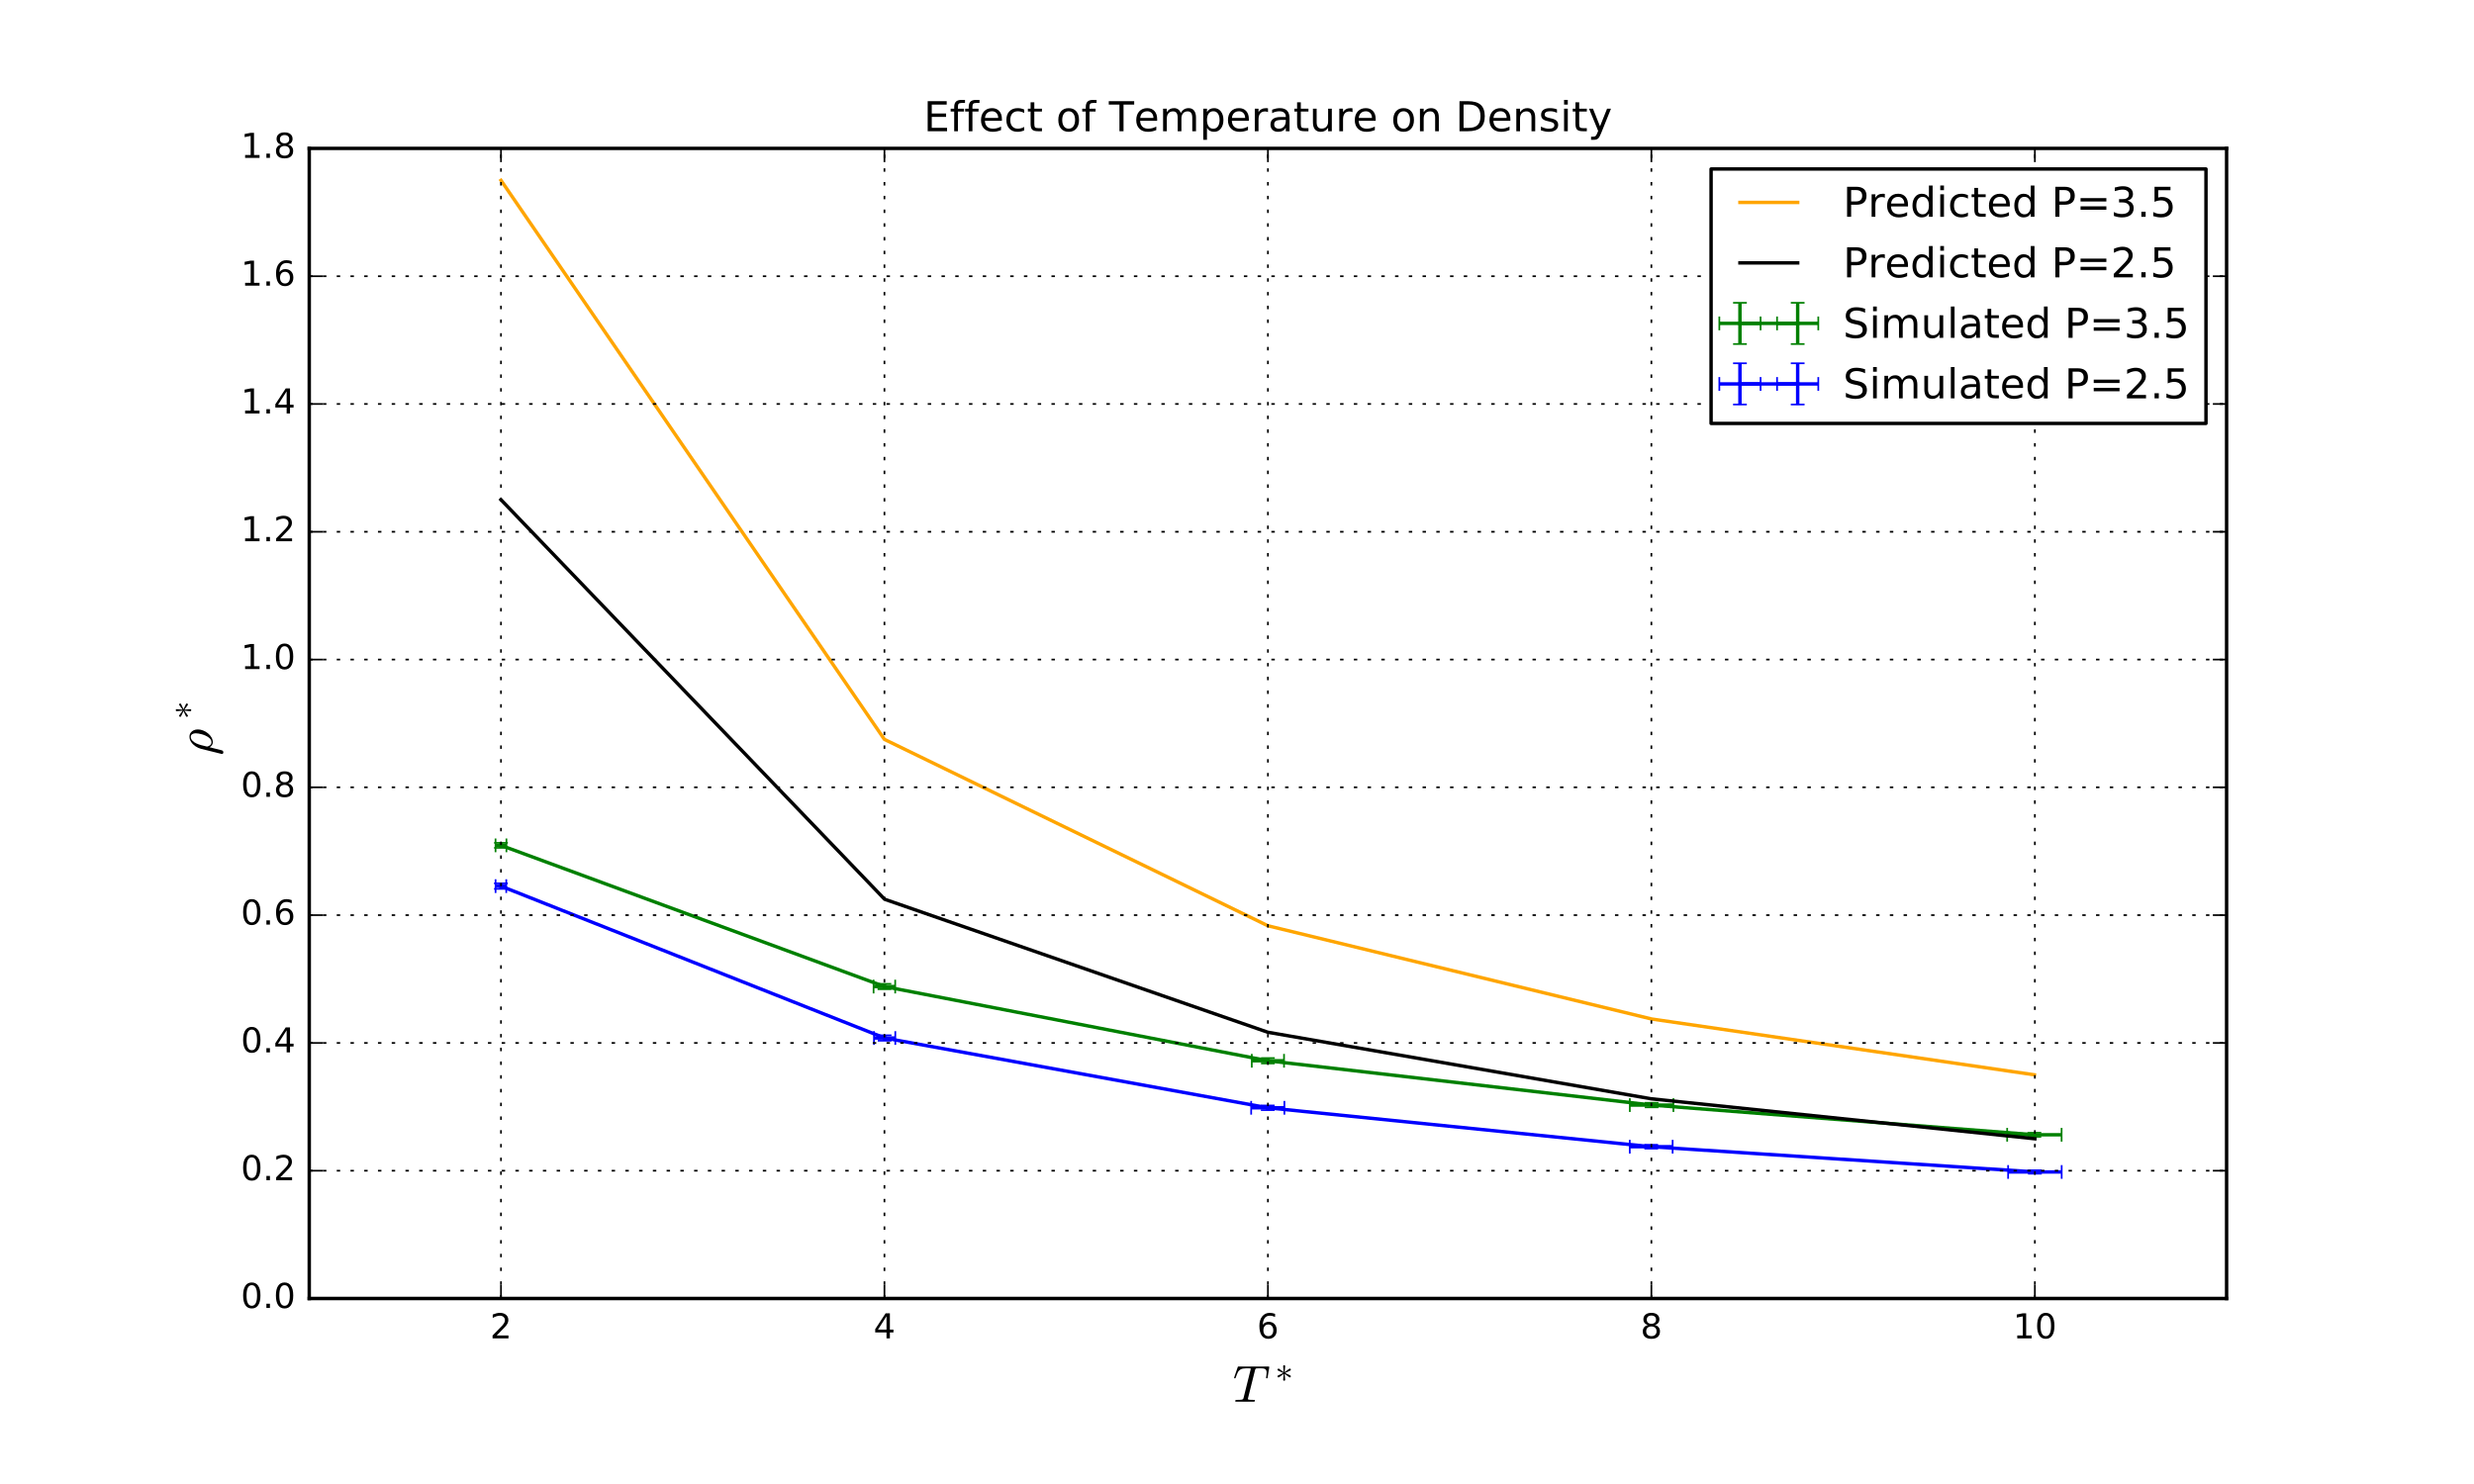<?xml version="1.0" encoding="utf-8" standalone="no"?>
<!DOCTYPE svg PUBLIC "-//W3C//DTD SVG 1.1//EN"
  "http://www.w3.org/Graphics/SVG/1.1/DTD/svg11.dtd">
<!-- Created with matplotlib (http://matplotlib.org/) -->
<svg height="432pt" version="1.1" viewBox="0 0 720 432" width="720pt" xmlns="http://www.w3.org/2000/svg" xmlns:xlink="http://www.w3.org/1999/xlink">
 <defs>
  <style type="text/css">
*{stroke-linecap:butt;stroke-linejoin:round;stroke-miterlimit:100000;}
  </style>
 </defs>
 <g id="figure_1">
  <g id="patch_1">
   <path d="M 0 432 
L 720 432 
L 720 0 
L 0 0 
z
" style="fill:#ffffff;"/>
  </g>
  <g id="axes_1">
   <g id="patch_2">
    <path d="M 90 378 
L 648 378 
L 648 43.2 
L 90 43.2 
z
" style="fill:#ffffff;"/>
   </g>
   <g id="LineCollection_1">
    <path clip-path="url(#pbb81eb18b8)" d="M 144.216 246.089 
L 147.386 246.089 
" style="fill:none;stroke:#008000;"/>
    <path clip-path="url(#pbb81eb18b8)" d="M 254.236 287.187 
L 260.528 287.187 
" style="fill:none;stroke:#008000;"/>
    <path clip-path="url(#pbb81eb18b8)" d="M 364.306 308.792 
L 373.687 308.792 
" style="fill:none;stroke:#008000;"/>
    <path clip-path="url(#pbb81eb18b8)" d="M 474.325 321.691 
L 487.007 321.691 
" style="fill:none;stroke:#008000;"/>
    <path clip-path="url(#pbb81eb18b8)" d="M 584.142 330.332 
L 599.976 330.332 
" style="fill:none;stroke:#008000;"/>
   </g>
   <g id="LineCollection_2">
    <path clip-path="url(#pbb81eb18b8)" d="M 145.801 246.814 
L 145.801 245.363 
" style="fill:none;stroke:#008000;"/>
    <path clip-path="url(#pbb81eb18b8)" d="M 257.382 287.968 
L 257.382 286.405 
" style="fill:none;stroke:#008000;"/>
    <path clip-path="url(#pbb81eb18b8)" d="M 368.996 309.572 
L 368.996 308.012 
" style="fill:none;stroke:#008000;"/>
    <path clip-path="url(#pbb81eb18b8)" d="M 480.666 322.357 
L 480.666 321.025 
" style="fill:none;stroke:#008000;"/>
    <path clip-path="url(#pbb81eb18b8)" d="M 592.059 330.925 
L 592.059 329.74 
" style="fill:none;stroke:#008000;"/>
   </g>
   <g id="LineCollection_3">
    <path clip-path="url(#pbb81eb18b8)" d="M 144.224 257.951 
L 147.337 257.951 
" style="fill:none;stroke:#0000ff;"/>
    <path clip-path="url(#pbb81eb18b8)" d="M 254.348 302.172 
L 260.559 302.172 
" style="fill:none;stroke:#0000ff;"/>
    <path clip-path="url(#pbb81eb18b8)" d="M 364.125 322.487 
L 373.794 322.487 
" style="fill:none;stroke:#0000ff;"/>
    <path clip-path="url(#pbb81eb18b8)" d="M 474.308 333.816 
L 486.779 333.816 
" style="fill:none;stroke:#0000ff;"/>
    <path clip-path="url(#pbb81eb18b8)" d="M 584.418 341.16 
L 600.001 341.16 
" style="fill:none;stroke:#0000ff;"/>
   </g>
   <g id="LineCollection_4">
    <path clip-path="url(#pbb81eb18b8)" d="M 145.781 258.762 
L 145.781 257.141 
" style="fill:none;stroke:#0000ff;"/>
    <path clip-path="url(#pbb81eb18b8)" d="M 257.453 302.958 
L 257.453 301.385 
" style="fill:none;stroke:#0000ff;"/>
    <path clip-path="url(#pbb81eb18b8)" d="M 368.959 323.157 
L 368.959 321.817 
" style="fill:none;stroke:#0000ff;"/>
    <path clip-path="url(#pbb81eb18b8)" d="M 480.544 334.377 
L 480.544 333.254 
" style="fill:none;stroke:#0000ff;"/>
    <path clip-path="url(#pbb81eb18b8)" d="M 592.21 341.656 
L 592.21 340.665 
" style="fill:none;stroke:#0000ff;"/>
   </g>
   <g id="line2d_1">
    <defs>
     <path d="M 0 2 
L 0 -2 
" id="mb1aa04c7b0" style="stroke:#008000;stroke-width:0.5;"/>
    </defs>
    <g clip-path="url(#pbb81eb18b8)">
     <use style="fill:#008000;stroke:#008000;stroke-width:0.5;" x="144.216" xlink:href="#mb1aa04c7b0" y="246.089"/>
     <use style="fill:#008000;stroke:#008000;stroke-width:0.5;" x="254.236" xlink:href="#mb1aa04c7b0" y="287.187"/>
     <use style="fill:#008000;stroke:#008000;stroke-width:0.5;" x="364.306" xlink:href="#mb1aa04c7b0" y="308.792"/>
     <use style="fill:#008000;stroke:#008000;stroke-width:0.5;" x="474.325" xlink:href="#mb1aa04c7b0" y="321.691"/>
     <use style="fill:#008000;stroke:#008000;stroke-width:0.5;" x="584.142" xlink:href="#mb1aa04c7b0" y="330.332"/>
    </g>
   </g>
   <g id="line2d_2">
    <g clip-path="url(#pbb81eb18b8)">
     <use style="fill:#008000;stroke:#008000;stroke-width:0.5;" x="147.386" xlink:href="#mb1aa04c7b0" y="246.089"/>
     <use style="fill:#008000;stroke:#008000;stroke-width:0.5;" x="260.528" xlink:href="#mb1aa04c7b0" y="287.187"/>
     <use style="fill:#008000;stroke:#008000;stroke-width:0.5;" x="373.687" xlink:href="#mb1aa04c7b0" y="308.792"/>
     <use style="fill:#008000;stroke:#008000;stroke-width:0.5;" x="487.007" xlink:href="#mb1aa04c7b0" y="321.691"/>
     <use style="fill:#008000;stroke:#008000;stroke-width:0.5;" x="599.976" xlink:href="#mb1aa04c7b0" y="330.332"/>
    </g>
   </g>
   <g id="line2d_3">
    <defs>
     <path d="M 2 0 
L -2 -0 
" id="m551ed19826" style="stroke:#008000;stroke-width:0.5;"/>
    </defs>
    <g clip-path="url(#pbb81eb18b8)">
     <use style="fill:#008000;stroke:#008000;stroke-width:0.5;" x="145.801" xlink:href="#m551ed19826" y="246.814"/>
     <use style="fill:#008000;stroke:#008000;stroke-width:0.5;" x="257.382" xlink:href="#m551ed19826" y="287.968"/>
     <use style="fill:#008000;stroke:#008000;stroke-width:0.5;" x="368.996" xlink:href="#m551ed19826" y="309.572"/>
     <use style="fill:#008000;stroke:#008000;stroke-width:0.5;" x="480.666" xlink:href="#m551ed19826" y="322.357"/>
     <use style="fill:#008000;stroke:#008000;stroke-width:0.5;" x="592.059" xlink:href="#m551ed19826" y="330.925"/>
    </g>
   </g>
   <g id="line2d_4">
    <g clip-path="url(#pbb81eb18b8)">
     <use style="fill:#008000;stroke:#008000;stroke-width:0.5;" x="145.801" xlink:href="#m551ed19826" y="245.363"/>
     <use style="fill:#008000;stroke:#008000;stroke-width:0.5;" x="257.382" xlink:href="#m551ed19826" y="286.405"/>
     <use style="fill:#008000;stroke:#008000;stroke-width:0.5;" x="368.996" xlink:href="#m551ed19826" y="308.012"/>
     <use style="fill:#008000;stroke:#008000;stroke-width:0.5;" x="480.666" xlink:href="#m551ed19826" y="321.025"/>
     <use style="fill:#008000;stroke:#008000;stroke-width:0.5;" x="592.059" xlink:href="#m551ed19826" y="329.74"/>
    </g>
   </g>
   <g id="line2d_5">
    <path clip-path="url(#pbb81eb18b8)" d="M 145.801 246.089 
L 257.382 287.187 
L 368.996 308.792 
L 480.666 321.691 
L 592.059 330.332 
" style="fill:none;stroke:#008000;stroke-linecap:square;"/>
   </g>
   <g id="line2d_6">
    <path clip-path="url(#pbb81eb18b8)" d="M 145.801 52.503 
L 257.382 215.237 
L 368.996 269.499 
L 480.666 296.637 
L 592.059 312.884 
" style="fill:none;stroke:#ffa500;stroke-linecap:square;"/>
   </g>
   <g id="line2d_7">
    <defs>
     <path d="M 0 2 
L 0 -2 
" id="macec94f3e5" style="stroke:#0000ff;stroke-width:0.5;"/>
    </defs>
    <g clip-path="url(#pbb81eb18b8)">
     <use style="fill:#0000ff;stroke:#0000ff;stroke-width:0.5;" x="144.224" xlink:href="#macec94f3e5" y="257.951"/>
     <use style="fill:#0000ff;stroke:#0000ff;stroke-width:0.5;" x="254.348" xlink:href="#macec94f3e5" y="302.172"/>
     <use style="fill:#0000ff;stroke:#0000ff;stroke-width:0.5;" x="364.125" xlink:href="#macec94f3e5" y="322.487"/>
     <use style="fill:#0000ff;stroke:#0000ff;stroke-width:0.5;" x="474.308" xlink:href="#macec94f3e5" y="333.816"/>
     <use style="fill:#0000ff;stroke:#0000ff;stroke-width:0.5;" x="584.418" xlink:href="#macec94f3e5" y="341.16"/>
    </g>
   </g>
   <g id="line2d_8">
    <g clip-path="url(#pbb81eb18b8)">
     <use style="fill:#0000ff;stroke:#0000ff;stroke-width:0.5;" x="147.337" xlink:href="#macec94f3e5" y="257.951"/>
     <use style="fill:#0000ff;stroke:#0000ff;stroke-width:0.5;" x="260.559" xlink:href="#macec94f3e5" y="302.172"/>
     <use style="fill:#0000ff;stroke:#0000ff;stroke-width:0.5;" x="373.794" xlink:href="#macec94f3e5" y="322.487"/>
     <use style="fill:#0000ff;stroke:#0000ff;stroke-width:0.5;" x="486.779" xlink:href="#macec94f3e5" y="333.816"/>
     <use style="fill:#0000ff;stroke:#0000ff;stroke-width:0.5;" x="600.001" xlink:href="#macec94f3e5" y="341.16"/>
    </g>
   </g>
   <g id="line2d_9">
    <defs>
     <path d="M 2 0 
L -2 -0 
" id="m1428eb6bfb" style="stroke:#0000ff;stroke-width:0.5;"/>
    </defs>
    <g clip-path="url(#pbb81eb18b8)">
     <use style="fill:#0000ff;stroke:#0000ff;stroke-width:0.5;" x="145.781" xlink:href="#m1428eb6bfb" y="258.762"/>
     <use style="fill:#0000ff;stroke:#0000ff;stroke-width:0.5;" x="257.453" xlink:href="#m1428eb6bfb" y="302.958"/>
     <use style="fill:#0000ff;stroke:#0000ff;stroke-width:0.5;" x="368.959" xlink:href="#m1428eb6bfb" y="323.157"/>
     <use style="fill:#0000ff;stroke:#0000ff;stroke-width:0.5;" x="480.544" xlink:href="#m1428eb6bfb" y="334.377"/>
     <use style="fill:#0000ff;stroke:#0000ff;stroke-width:0.5;" x="592.21" xlink:href="#m1428eb6bfb" y="341.656"/>
    </g>
   </g>
   <g id="line2d_10">
    <g clip-path="url(#pbb81eb18b8)">
     <use style="fill:#0000ff;stroke:#0000ff;stroke-width:0.5;" x="145.781" xlink:href="#m1428eb6bfb" y="257.141"/>
     <use style="fill:#0000ff;stroke:#0000ff;stroke-width:0.5;" x="257.453" xlink:href="#m1428eb6bfb" y="301.385"/>
     <use style="fill:#0000ff;stroke:#0000ff;stroke-width:0.5;" x="368.959" xlink:href="#m1428eb6bfb" y="321.817"/>
     <use style="fill:#0000ff;stroke:#0000ff;stroke-width:0.5;" x="480.544" xlink:href="#m1428eb6bfb" y="333.254"/>
     <use style="fill:#0000ff;stroke:#0000ff;stroke-width:0.5;" x="592.21" xlink:href="#m1428eb6bfb" y="340.665"/>
    </g>
   </g>
   <g id="line2d_11">
    <path clip-path="url(#pbb81eb18b8)" d="M 145.781 257.951 
L 257.453 302.172 
L 368.959 322.487 
L 480.544 333.816 
L 592.21 341.16 
" style="fill:none;stroke:#0000ff;stroke-linecap:square;"/>
   </g>
   <g id="line2d_12">
    <path clip-path="url(#pbb81eb18b8)" d="M 145.781 145.46 
L 257.453 261.778 
L 368.959 300.491 
L 480.544 319.868 
L 592.21 331.501 
" style="fill:none;stroke:#000000;stroke-linecap:square;"/>
   </g>
   <g id="patch_3">
    <path d="M 648 378 
L 648 43.2 
" style="fill:none;stroke:#000000;stroke-linecap:square;stroke-linejoin:miter;"/>
   </g>
   <g id="patch_4">
    <path d="M 90 43.2 
L 648 43.2 
" style="fill:none;stroke:#000000;stroke-linecap:square;stroke-linejoin:miter;"/>
   </g>
   <g id="patch_5">
    <path d="M 90 378 
L 90 43.2 
" style="fill:none;stroke:#000000;stroke-linecap:square;stroke-linejoin:miter;"/>
   </g>
   <g id="patch_6">
    <path d="M 90 378 
L 648 378 
" style="fill:none;stroke:#000000;stroke-linecap:square;stroke-linejoin:miter;"/>
   </g>
   <g id="matplotlib.axis_1">
    <g id="xtick_1">
     <g id="line2d_13">
      <path clip-path="url(#pbb81eb18b8)" d="M 145.8 378 
L 145.8 43.2 
" style="fill:none;stroke:#000000;stroke-dasharray:1,3;stroke-dashoffset:0.0;stroke-width:0.5;"/>
     </g>
     <g id="line2d_14">
      <defs>
       <path d="M 0 0 
L 0 -4 
" id="m5fbfa3ed9e" style="stroke:#000000;stroke-width:0.5;"/>
      </defs>
      <g>
       <use style="stroke:#000000;stroke-width:0.5;" x="145.8" xlink:href="#m5fbfa3ed9e" y="378.0"/>
      </g>
     </g>
     <g id="line2d_15">
      <defs>
       <path d="M 0 0 
L 0 4 
" id="m5834eb5c4d" style="stroke:#000000;stroke-width:0.5;"/>
      </defs>
      <g>
       <use style="stroke:#000000;stroke-width:0.5;" x="145.8" xlink:href="#m5834eb5c4d" y="43.2"/>
      </g>
     </g>
     <g id="text_1">
      <!-- 2 -->
      <defs>
       <path d="M 19.188 8.297 
L 53.609 8.297 
L 53.609 0 
L 7.328 0 
L 7.328 8.297 
Q 12.938 14.109 22.625 23.891 
Q 32.328 33.688 34.812 36.531 
Q 39.547 41.844 41.422 45.531 
Q 43.312 49.219 43.312 52.781 
Q 43.312 58.594 39.234 62.25 
Q 35.156 65.922 28.609 65.922 
Q 23.969 65.922 18.812 64.312 
Q 13.672 62.703 7.812 59.422 
L 7.812 69.391 
Q 13.766 71.781 18.938 73 
Q 24.125 74.219 28.422 74.219 
Q 39.75 74.219 46.484 68.547 
Q 53.219 62.891 53.219 53.422 
Q 53.219 48.922 51.531 44.891 
Q 49.859 40.875 45.406 35.406 
Q 44.188 33.984 37.641 27.219 
Q 31.109 20.453 19.188 8.297 
" id="BitstreamVeraSans-Roman-32"/>
      </defs>
      <g transform="translate(142.619 389.598)scale(0.1 -0.1)">
       <use xlink:href="#BitstreamVeraSans-Roman-32"/>
      </g>
     </g>
    </g>
    <g id="xtick_2">
     <g id="line2d_16">
      <path clip-path="url(#pbb81eb18b8)" d="M 257.4 378 
L 257.4 43.2 
" style="fill:none;stroke:#000000;stroke-dasharray:1,3;stroke-dashoffset:0.0;stroke-width:0.5;"/>
     </g>
     <g id="line2d_17">
      <g>
       <use style="stroke:#000000;stroke-width:0.5;" x="257.4" xlink:href="#m5fbfa3ed9e" y="378.0"/>
      </g>
     </g>
     <g id="line2d_18">
      <g>
       <use style="stroke:#000000;stroke-width:0.5;" x="257.4" xlink:href="#m5834eb5c4d" y="43.2"/>
      </g>
     </g>
     <g id="text_2">
      <!-- 4 -->
      <defs>
       <path d="M 37.797 64.312 
L 12.891 25.391 
L 37.797 25.391 
z
M 35.203 72.906 
L 47.609 72.906 
L 47.609 25.391 
L 58.016 25.391 
L 58.016 17.188 
L 47.609 17.188 
L 47.609 0 
L 37.797 0 
L 37.797 17.188 
L 4.891 17.188 
L 4.891 26.703 
z
" id="BitstreamVeraSans-Roman-34"/>
      </defs>
      <g transform="translate(254.219 389.598)scale(0.1 -0.1)">
       <use xlink:href="#BitstreamVeraSans-Roman-34"/>
      </g>
     </g>
    </g>
    <g id="xtick_3">
     <g id="line2d_19">
      <path clip-path="url(#pbb81eb18b8)" d="M 369 378 
L 369 43.2 
" style="fill:none;stroke:#000000;stroke-dasharray:1,3;stroke-dashoffset:0.0;stroke-width:0.5;"/>
     </g>
     <g id="line2d_20">
      <g>
       <use style="stroke:#000000;stroke-width:0.5;" x="369.0" xlink:href="#m5fbfa3ed9e" y="378.0"/>
      </g>
     </g>
     <g id="line2d_21">
      <g>
       <use style="stroke:#000000;stroke-width:0.5;" x="369.0" xlink:href="#m5834eb5c4d" y="43.2"/>
      </g>
     </g>
     <g id="text_3">
      <!-- 6 -->
      <defs>
       <path d="M 33.016 40.375 
Q 26.375 40.375 22.484 35.828 
Q 18.609 31.297 18.609 23.391 
Q 18.609 15.531 22.484 10.953 
Q 26.375 6.391 33.016 6.391 
Q 39.656 6.391 43.531 10.953 
Q 47.406 15.531 47.406 23.391 
Q 47.406 31.297 43.531 35.828 
Q 39.656 40.375 33.016 40.375 
M 52.594 71.297 
L 52.594 62.312 
Q 48.875 64.062 45.094 64.984 
Q 41.312 65.922 37.594 65.922 
Q 27.828 65.922 22.672 59.328 
Q 17.531 52.734 16.797 39.406 
Q 19.672 43.656 24.016 45.922 
Q 28.375 48.188 33.594 48.188 
Q 44.578 48.188 50.953 41.516 
Q 57.328 34.859 57.328 23.391 
Q 57.328 12.156 50.688 5.359 
Q 44.047 -1.422 33.016 -1.422 
Q 20.359 -1.422 13.672 8.266 
Q 6.984 17.969 6.984 36.375 
Q 6.984 53.656 15.188 63.938 
Q 23.391 74.219 37.203 74.219 
Q 40.922 74.219 44.703 73.484 
Q 48.484 72.75 52.594 71.297 
" id="BitstreamVeraSans-Roman-36"/>
      </defs>
      <g transform="translate(365.819 389.598)scale(0.1 -0.1)">
       <use xlink:href="#BitstreamVeraSans-Roman-36"/>
      </g>
     </g>
    </g>
    <g id="xtick_4">
     <g id="line2d_22">
      <path clip-path="url(#pbb81eb18b8)" d="M 480.6 378 
L 480.6 43.2 
" style="fill:none;stroke:#000000;stroke-dasharray:1,3;stroke-dashoffset:0.0;stroke-width:0.5;"/>
     </g>
     <g id="line2d_23">
      <g>
       <use style="stroke:#000000;stroke-width:0.5;" x="480.6" xlink:href="#m5fbfa3ed9e" y="378.0"/>
      </g>
     </g>
     <g id="line2d_24">
      <g>
       <use style="stroke:#000000;stroke-width:0.5;" x="480.6" xlink:href="#m5834eb5c4d" y="43.2"/>
      </g>
     </g>
     <g id="text_4">
      <!-- 8 -->
      <defs>
       <path d="M 31.781 34.625 
Q 24.75 34.625 20.719 30.859 
Q 16.703 27.094 16.703 20.516 
Q 16.703 13.922 20.719 10.156 
Q 24.75 6.391 31.781 6.391 
Q 38.812 6.391 42.859 10.172 
Q 46.922 13.969 46.922 20.516 
Q 46.922 27.094 42.891 30.859 
Q 38.875 34.625 31.781 34.625 
M 21.922 38.812 
Q 15.578 40.375 12.031 44.719 
Q 8.5 49.078 8.5 55.328 
Q 8.5 64.062 14.719 69.141 
Q 20.953 74.219 31.781 74.219 
Q 42.672 74.219 48.875 69.141 
Q 55.078 64.062 55.078 55.328 
Q 55.078 49.078 51.531 44.719 
Q 48 40.375 41.703 38.812 
Q 48.828 37.156 52.797 32.312 
Q 56.781 27.484 56.781 20.516 
Q 56.781 9.906 50.312 4.234 
Q 43.844 -1.422 31.781 -1.422 
Q 19.734 -1.422 13.25 4.234 
Q 6.781 9.906 6.781 20.516 
Q 6.781 27.484 10.781 32.312 
Q 14.797 37.156 21.922 38.812 
M 18.312 54.391 
Q 18.312 48.734 21.844 45.562 
Q 25.391 42.391 31.781 42.391 
Q 38.141 42.391 41.719 45.562 
Q 45.312 48.734 45.312 54.391 
Q 45.312 60.062 41.719 63.234 
Q 38.141 66.406 31.781 66.406 
Q 25.391 66.406 21.844 63.234 
Q 18.312 60.062 18.312 54.391 
" id="BitstreamVeraSans-Roman-38"/>
      </defs>
      <g transform="translate(477.419 389.598)scale(0.1 -0.1)">
       <use xlink:href="#BitstreamVeraSans-Roman-38"/>
      </g>
     </g>
    </g>
    <g id="xtick_5">
     <g id="line2d_25">
      <path clip-path="url(#pbb81eb18b8)" d="M 592.2 378 
L 592.2 43.2 
" style="fill:none;stroke:#000000;stroke-dasharray:1,3;stroke-dashoffset:0.0;stroke-width:0.5;"/>
     </g>
     <g id="line2d_26">
      <g>
       <use style="stroke:#000000;stroke-width:0.5;" x="592.2" xlink:href="#m5fbfa3ed9e" y="378.0"/>
      </g>
     </g>
     <g id="line2d_27">
      <g>
       <use style="stroke:#000000;stroke-width:0.5;" x="592.2" xlink:href="#m5834eb5c4d" y="43.2"/>
      </g>
     </g>
     <g id="text_5">
      <!-- 10 -->
      <defs>
       <path d="M 31.781 66.406 
Q 24.172 66.406 20.328 58.906 
Q 16.5 51.422 16.5 36.375 
Q 16.5 21.391 20.328 13.891 
Q 24.172 6.391 31.781 6.391 
Q 39.453 6.391 43.281 13.891 
Q 47.125 21.391 47.125 36.375 
Q 47.125 51.422 43.281 58.906 
Q 39.453 66.406 31.781 66.406 
M 31.781 74.219 
Q 44.047 74.219 50.516 64.516 
Q 56.984 54.828 56.984 36.375 
Q 56.984 17.969 50.516 8.266 
Q 44.047 -1.422 31.781 -1.422 
Q 19.531 -1.422 13.062 8.266 
Q 6.594 17.969 6.594 36.375 
Q 6.594 54.828 13.062 64.516 
Q 19.531 74.219 31.781 74.219 
" id="BitstreamVeraSans-Roman-30"/>
       <path d="M 12.406 8.297 
L 28.516 8.297 
L 28.516 63.922 
L 10.984 60.406 
L 10.984 69.391 
L 28.422 72.906 
L 38.281 72.906 
L 38.281 8.297 
L 54.391 8.297 
L 54.391 0 
L 12.406 0 
z
" id="BitstreamVeraSans-Roman-31"/>
      </defs>
      <g transform="translate(585.837 389.598)scale(0.1 -0.1)">
       <use xlink:href="#BitstreamVeraSans-Roman-31"/>
       <use x="63.623" xlink:href="#BitstreamVeraSans-Roman-30"/>
      </g>
     </g>
    </g>
    <g id="text_6">
     <!-- $T ^*$ -->
     <defs>
      <path d="M 9.422 12.703 
Q 8.297 12.703 7.391 13.641 
Q 6.5 14.594 6.5 15.719 
Q 6.5 17.438 7.906 18.109 
L 22.312 25 
L 7.906 31.781 
Q 6.5 32.375 6.5 34.188 
Q 6.5 35.297 7.391 36.25 
Q 8.297 37.203 9.422 37.203 
Q 10.156 37.203 10.797 36.719 
L 23.578 27.391 
L 22.125 43.703 
Q 22.125 44.922 22.953 45.703 
Q 23.781 46.484 25 46.484 
Q 26.172 46.484 26.969 45.75 
Q 27.781 45.016 27.781 43.891 
L 27.781 43.703 
L 26.312 27.391 
L 39.109 36.719 
Q 39.75 37.203 40.484 37.203 
Q 41.703 37.203 42.547 36.25 
Q 43.406 35.297 43.406 34.188 
Q 43.406 32.375 42 31.781 
L 27.594 25 
L 42 18.109 
Q 43.406 17.438 43.406 15.719 
Q 43.406 14.594 42.547 13.641 
Q 41.703 12.703 40.484 12.703 
Q 39.75 12.703 39.109 13.188 
L 26.312 22.516 
L 27.781 6.297 
L 27.781 6 
Q 27.781 4.891 26.922 4.156 
Q 26.078 3.422 25 3.422 
Q 23.828 3.422 22.969 4.219 
Q 22.125 5.031 22.125 6.203 
L 23.578 22.516 
L 10.797 13.188 
Q 10.156 12.703 9.422 12.703 
" id="Cmsy10-a4"/>
      <path d="M 4.594 1.312 
Q 4.641 1.562 4.812 2.188 
Q 4.984 2.828 5.25 3.172 
Q 5.516 3.516 6 3.516 
Q 14.594 3.516 17.391 4 
Q 20.062 4.688 20.609 6.891 
L 34.281 61.812 
Q 34.719 63.031 34.719 64.016 
Q 34.719 64.797 31.203 64.797 
L 25.391 64.797 
Q 18.703 64.797 15.062 62.734 
Q 11.422 60.688 9.719 57.312 
Q 8.016 53.953 5.328 46.297 
Q 4.984 45.406 4.297 45.406 
L 3.422 45.406 
Q 2.391 45.406 2.391 46.688 
L 9.516 67.391 
Q 9.719 68.312 10.5 68.312 
L 69.578 68.312 
Q 70.609 68.312 70.609 67 
L 67.281 46.297 
Q 67.281 46 66.938 45.703 
Q 66.609 45.406 66.312 45.406 
L 65.375 45.406 
Q 64.406 45.406 64.406 46.688 
Q 65.484 53.766 65.484 56.688 
Q 65.484 60.203 64.016 62 
Q 62.547 63.812 60.203 64.297 
Q 57.859 64.797 54.109 64.797 
L 48.188 64.797 
Q 45.516 64.797 44.578 64.297 
Q 43.656 63.812 43.016 61.375 
L 29.297 6.5 
Q 29.25 6.297 29.219 6.094 
Q 29.203 5.906 29.109 5.609 
Q 29.109 4.344 30.609 4 
Q 33.203 3.516 41.703 3.516 
Q 42.672 3.516 42.672 2.203 
Q 42.328 0.781 42.125 0.391 
Q 41.938 0 41.016 0 
L 5.609 0 
Q 4.594 0 4.594 1.312 
" id="Cmmi10-54"/>
     </defs>
     <g transform="translate(358.8 408.076)scale(0.15 -0.15)">
      <use transform="translate(0.0 0.197)" xlink:href="#Cmmi10-54"/>
      <use transform="translate(82.059 38.461)scale(0.7)" xlink:href="#Cmsy10-a4"/>
     </g>
    </g>
   </g>
   <g id="matplotlib.axis_2">
    <g id="ytick_1">
     <g id="line2d_28">
      <path clip-path="url(#pbb81eb18b8)" d="M 90 378 
L 648 378 
" style="fill:none;stroke:#000000;stroke-dasharray:1,3;stroke-dashoffset:0.0;stroke-width:0.5;"/>
     </g>
     <g id="line2d_29">
      <defs>
       <path d="M 0 0 
L 4 0 
" id="ma0e276fba3" style="stroke:#000000;stroke-width:0.5;"/>
      </defs>
      <g>
       <use style="stroke:#000000;stroke-width:0.5;" x="90.0" xlink:href="#ma0e276fba3" y="378.0"/>
      </g>
     </g>
     <g id="line2d_30">
      <defs>
       <path d="M 0 0 
L -4 0 
" id="m7478519d40" style="stroke:#000000;stroke-width:0.5;"/>
      </defs>
      <g>
       <use style="stroke:#000000;stroke-width:0.5;" x="648.0" xlink:href="#m7478519d40" y="378.0"/>
      </g>
     </g>
     <g id="text_7">
      <!-- 0.0 -->
      <defs>
       <path d="M 10.688 12.406 
L 21 12.406 
L 21 0 
L 10.688 0 
z
" id="BitstreamVeraSans-Roman-2e"/>
      </defs>
      <g transform="translate(70.097 380.759)scale(0.1 -0.1)">
       <use xlink:href="#BitstreamVeraSans-Roman-30"/>
       <use x="63.623" xlink:href="#BitstreamVeraSans-Roman-2e"/>
       <use x="95.41" xlink:href="#BitstreamVeraSans-Roman-30"/>
      </g>
     </g>
    </g>
    <g id="ytick_2">
     <g id="line2d_31">
      <path clip-path="url(#pbb81eb18b8)" d="M 90 340.8 
L 648 340.8 
" style="fill:none;stroke:#000000;stroke-dasharray:1,3;stroke-dashoffset:0.0;stroke-width:0.5;"/>
     </g>
     <g id="line2d_32">
      <g>
       <use style="stroke:#000000;stroke-width:0.5;" x="90.0" xlink:href="#ma0e276fba3" y="340.8"/>
      </g>
     </g>
     <g id="line2d_33">
      <g>
       <use style="stroke:#000000;stroke-width:0.5;" x="648.0" xlink:href="#m7478519d40" y="340.8"/>
      </g>
     </g>
     <g id="text_8">
      <!-- 0.2 -->
      <g transform="translate(70.097 343.559)scale(0.1 -0.1)">
       <use xlink:href="#BitstreamVeraSans-Roman-30"/>
       <use x="63.623" xlink:href="#BitstreamVeraSans-Roman-2e"/>
       <use x="95.41" xlink:href="#BitstreamVeraSans-Roman-32"/>
      </g>
     </g>
    </g>
    <g id="ytick_3">
     <g id="line2d_34">
      <path clip-path="url(#pbb81eb18b8)" d="M 90 303.6 
L 648 303.6 
" style="fill:none;stroke:#000000;stroke-dasharray:1,3;stroke-dashoffset:0.0;stroke-width:0.5;"/>
     </g>
     <g id="line2d_35">
      <g>
       <use style="stroke:#000000;stroke-width:0.5;" x="90.0" xlink:href="#ma0e276fba3" y="303.6"/>
      </g>
     </g>
     <g id="line2d_36">
      <g>
       <use style="stroke:#000000;stroke-width:0.5;" x="648.0" xlink:href="#m7478519d40" y="303.6"/>
      </g>
     </g>
     <g id="text_9">
      <!-- 0.4 -->
      <g transform="translate(70.097 306.359)scale(0.1 -0.1)">
       <use xlink:href="#BitstreamVeraSans-Roman-30"/>
       <use x="63.623" xlink:href="#BitstreamVeraSans-Roman-2e"/>
       <use x="95.41" xlink:href="#BitstreamVeraSans-Roman-34"/>
      </g>
     </g>
    </g>
    <g id="ytick_4">
     <g id="line2d_37">
      <path clip-path="url(#pbb81eb18b8)" d="M 90 266.4 
L 648 266.4 
" style="fill:none;stroke:#000000;stroke-dasharray:1,3;stroke-dashoffset:0.0;stroke-width:0.5;"/>
     </g>
     <g id="line2d_38">
      <g>
       <use style="stroke:#000000;stroke-width:0.5;" x="90.0" xlink:href="#ma0e276fba3" y="266.4"/>
      </g>
     </g>
     <g id="line2d_39">
      <g>
       <use style="stroke:#000000;stroke-width:0.5;" x="648.0" xlink:href="#m7478519d40" y="266.4"/>
      </g>
     </g>
     <g id="text_10">
      <!-- 0.6 -->
      <g transform="translate(70.097 269.159)scale(0.1 -0.1)">
       <use xlink:href="#BitstreamVeraSans-Roman-30"/>
       <use x="63.623" xlink:href="#BitstreamVeraSans-Roman-2e"/>
       <use x="95.41" xlink:href="#BitstreamVeraSans-Roman-36"/>
      </g>
     </g>
    </g>
    <g id="ytick_5">
     <g id="line2d_40">
      <path clip-path="url(#pbb81eb18b8)" d="M 90 229.2 
L 648 229.2 
" style="fill:none;stroke:#000000;stroke-dasharray:1,3;stroke-dashoffset:0.0;stroke-width:0.5;"/>
     </g>
     <g id="line2d_41">
      <g>
       <use style="stroke:#000000;stroke-width:0.5;" x="90.0" xlink:href="#ma0e276fba3" y="229.2"/>
      </g>
     </g>
     <g id="line2d_42">
      <g>
       <use style="stroke:#000000;stroke-width:0.5;" x="648.0" xlink:href="#m7478519d40" y="229.2"/>
      </g>
     </g>
     <g id="text_11">
      <!-- 0.8 -->
      <g transform="translate(70.097 231.959)scale(0.1 -0.1)">
       <use xlink:href="#BitstreamVeraSans-Roman-30"/>
       <use x="63.623" xlink:href="#BitstreamVeraSans-Roman-2e"/>
       <use x="95.41" xlink:href="#BitstreamVeraSans-Roman-38"/>
      </g>
     </g>
    </g>
    <g id="ytick_6">
     <g id="line2d_43">
      <path clip-path="url(#pbb81eb18b8)" d="M 90 192 
L 648 192 
" style="fill:none;stroke:#000000;stroke-dasharray:1,3;stroke-dashoffset:0.0;stroke-width:0.5;"/>
     </g>
     <g id="line2d_44">
      <g>
       <use style="stroke:#000000;stroke-width:0.5;" x="90.0" xlink:href="#ma0e276fba3" y="192.0"/>
      </g>
     </g>
     <g id="line2d_45">
      <g>
       <use style="stroke:#000000;stroke-width:0.5;" x="648.0" xlink:href="#m7478519d40" y="192.0"/>
      </g>
     </g>
     <g id="text_12">
      <!-- 1.0 -->
      <g transform="translate(70.097 194.759)scale(0.1 -0.1)">
       <use xlink:href="#BitstreamVeraSans-Roman-31"/>
       <use x="63.623" xlink:href="#BitstreamVeraSans-Roman-2e"/>
       <use x="95.41" xlink:href="#BitstreamVeraSans-Roman-30"/>
      </g>
     </g>
    </g>
    <g id="ytick_7">
     <g id="line2d_46">
      <path clip-path="url(#pbb81eb18b8)" d="M 90 154.8 
L 648 154.8 
" style="fill:none;stroke:#000000;stroke-dasharray:1,3;stroke-dashoffset:0.0;stroke-width:0.5;"/>
     </g>
     <g id="line2d_47">
      <g>
       <use style="stroke:#000000;stroke-width:0.5;" x="90.0" xlink:href="#ma0e276fba3" y="154.8"/>
      </g>
     </g>
     <g id="line2d_48">
      <g>
       <use style="stroke:#000000;stroke-width:0.5;" x="648.0" xlink:href="#m7478519d40" y="154.8"/>
      </g>
     </g>
     <g id="text_13">
      <!-- 1.2 -->
      <g transform="translate(70.097 157.559)scale(0.1 -0.1)">
       <use xlink:href="#BitstreamVeraSans-Roman-31"/>
       <use x="63.623" xlink:href="#BitstreamVeraSans-Roman-2e"/>
       <use x="95.41" xlink:href="#BitstreamVeraSans-Roman-32"/>
      </g>
     </g>
    </g>
    <g id="ytick_8">
     <g id="line2d_49">
      <path clip-path="url(#pbb81eb18b8)" d="M 90 117.6 
L 648 117.6 
" style="fill:none;stroke:#000000;stroke-dasharray:1,3;stroke-dashoffset:0.0;stroke-width:0.5;"/>
     </g>
     <g id="line2d_50">
      <g>
       <use style="stroke:#000000;stroke-width:0.5;" x="90.0" xlink:href="#ma0e276fba3" y="117.6"/>
      </g>
     </g>
     <g id="line2d_51">
      <g>
       <use style="stroke:#000000;stroke-width:0.5;" x="648.0" xlink:href="#m7478519d40" y="117.6"/>
      </g>
     </g>
     <g id="text_14">
      <!-- 1.4 -->
      <g transform="translate(70.097 120.359)scale(0.1 -0.1)">
       <use xlink:href="#BitstreamVeraSans-Roman-31"/>
       <use x="63.623" xlink:href="#BitstreamVeraSans-Roman-2e"/>
       <use x="95.41" xlink:href="#BitstreamVeraSans-Roman-34"/>
      </g>
     </g>
    </g>
    <g id="ytick_9">
     <g id="line2d_52">
      <path clip-path="url(#pbb81eb18b8)" d="M 90 80.4 
L 648 80.4 
" style="fill:none;stroke:#000000;stroke-dasharray:1,3;stroke-dashoffset:0.0;stroke-width:0.5;"/>
     </g>
     <g id="line2d_53">
      <g>
       <use style="stroke:#000000;stroke-width:0.5;" x="90.0" xlink:href="#ma0e276fba3" y="80.4"/>
      </g>
     </g>
     <g id="line2d_54">
      <g>
       <use style="stroke:#000000;stroke-width:0.5;" x="648.0" xlink:href="#m7478519d40" y="80.4"/>
      </g>
     </g>
     <g id="text_15">
      <!-- 1.6 -->
      <g transform="translate(70.097 83.159)scale(0.1 -0.1)">
       <use xlink:href="#BitstreamVeraSans-Roman-31"/>
       <use x="63.623" xlink:href="#BitstreamVeraSans-Roman-2e"/>
       <use x="95.41" xlink:href="#BitstreamVeraSans-Roman-36"/>
      </g>
     </g>
    </g>
    <g id="ytick_10">
     <g id="line2d_55">
      <path clip-path="url(#pbb81eb18b8)" d="M 90 43.2 
L 648 43.2 
" style="fill:none;stroke:#000000;stroke-dasharray:1,3;stroke-dashoffset:0.0;stroke-width:0.5;"/>
     </g>
     <g id="line2d_56">
      <g>
       <use style="stroke:#000000;stroke-width:0.5;" x="90.0" xlink:href="#ma0e276fba3" y="43.2"/>
      </g>
     </g>
     <g id="line2d_57">
      <g>
       <use style="stroke:#000000;stroke-width:0.5;" x="648.0" xlink:href="#m7478519d40" y="43.2"/>
      </g>
     </g>
     <g id="text_16">
      <!-- 1.8 -->
      <g transform="translate(70.097 45.959)scale(0.1 -0.1)">
       <use xlink:href="#BitstreamVeraSans-Roman-31"/>
       <use x="63.623" xlink:href="#BitstreamVeraSans-Roman-2e"/>
       <use x="95.41" xlink:href="#BitstreamVeraSans-Roman-38"/>
      </g>
     </g>
    </g>
    <g id="text_17">
     <!-- $\rho ^*$ -->
     <defs>
      <path d="M 2.781 -18.797 
Q 2.781 -18.219 2.875 -18.016 
L 12.797 21.922 
Q 14.203 27.297 17.641 32.438 
Q 21.094 37.594 25.969 40.891 
Q 30.859 44.188 36.281 44.188 
Q 40.625 44.188 43.875 41.922 
Q 47.125 39.656 48.75 35.969 
Q 50.391 32.281 50.391 27.875 
Q 50.391 23.047 48.406 17.875 
Q 46.438 12.703 42.938 8.406 
Q 39.453 4.109 34.906 1.484 
Q 30.375 -1.125 25.391 -1.125 
Q 22.469 -1.125 19.875 0.609 
Q 17.281 2.344 15.828 5.172 
L 9.906 -18.406 
Q 9.625 -19.828 8.453 -20.703 
Q 7.281 -21.578 5.812 -21.578 
Q 4.594 -21.578 3.688 -20.812 
Q 2.781 -20.062 2.781 -18.797 
M 25.594 1.516 
Q 30.906 1.516 34.828 6.953 
Q 38.766 12.406 40.844 19.75 
Q 42.922 27.094 42.922 32.172 
Q 42.922 35.984 41.25 38.797 
Q 39.594 41.609 36.078 41.609 
Q 31.734 41.609 28.406 38.312 
Q 25.094 35.016 23.094 30.562 
Q 21.094 26.125 19.828 21.297 
L 17.094 10.109 
Q 17.719 6.5 19.938 4 
Q 22.172 1.516 25.594 1.516 
" id="Cmmi10-bd"/>
     </defs>
     <g transform="translate(61.797 219.9)rotate(-90.0)scale(0.15 -0.15)">
      <use transform="translate(0.0 0.197)" xlink:href="#Cmmi10-bd"/>
      <use transform="translate(70.303 38.461)scale(0.7)" xlink:href="#Cmsy10-a4"/>
     </g>
    </g>
   </g>
   <g id="text_18">
    <!-- Effect of Temperature on Density -->
    <defs>
     <path d="M 19.672 64.797 
L 19.672 8.109 
L 31.594 8.109 
Q 46.688 8.109 53.688 14.938 
Q 60.688 21.781 60.688 36.531 
Q 60.688 51.172 53.688 57.984 
Q 46.688 64.797 31.594 64.797 
z
M 9.812 72.906 
L 30.078 72.906 
Q 51.266 72.906 61.172 64.094 
Q 71.094 55.281 71.094 36.531 
Q 71.094 17.672 61.125 8.828 
Q 51.172 0 30.078 0 
L 9.812 0 
z
" id="BitstreamVeraSans-Roman-44"/>
     <path d="M 41.109 46.297 
Q 39.594 47.172 37.812 47.578 
Q 36.031 48 33.891 48 
Q 26.266 48 22.188 43.047 
Q 18.109 38.094 18.109 28.812 
L 18.109 0 
L 9.078 0 
L 9.078 54.688 
L 18.109 54.688 
L 18.109 46.188 
Q 20.953 51.172 25.484 53.578 
Q 30.031 56 36.531 56 
Q 37.453 56 38.578 55.875 
Q 39.703 55.766 41.062 55.516 
z
" id="BitstreamVeraSans-Roman-72"/>
     <path d="M 32.172 -5.078 
Q 28.375 -14.844 24.75 -17.812 
Q 21.141 -20.797 15.094 -20.797 
L 7.906 -20.797 
L 7.906 -13.281 
L 13.188 -13.281 
Q 16.891 -13.281 18.938 -11.516 
Q 21 -9.766 23.484 -3.219 
L 25.094 0.875 
L 2.984 54.688 
L 12.5 54.688 
L 29.594 11.922 
L 46.688 54.688 
L 56.203 54.688 
z
" id="BitstreamVeraSans-Roman-79"/>
     <path d="M 48.781 52.594 
L 48.781 44.188 
Q 44.969 46.297 41.141 47.344 
Q 37.312 48.391 33.406 48.391 
Q 24.656 48.391 19.812 42.844 
Q 14.984 37.312 14.984 27.297 
Q 14.984 17.281 19.812 11.734 
Q 24.656 6.203 33.406 6.203 
Q 37.312 6.203 41.141 7.25 
Q 44.969 8.297 48.781 10.406 
L 48.781 2.094 
Q 45.016 0.344 40.984 -0.531 
Q 36.969 -1.422 32.422 -1.422 
Q 20.062 -1.422 12.781 6.344 
Q 5.516 14.109 5.516 27.297 
Q 5.516 40.672 12.859 48.328 
Q 20.219 56 33.016 56 
Q 37.156 56 41.109 55.141 
Q 45.062 54.297 48.781 52.594 
" id="BitstreamVeraSans-Roman-63"/>
     <path id="BitstreamVeraSans-Roman-20"/>
     <path d="M 18.109 8.203 
L 18.109 -20.797 
L 9.078 -20.797 
L 9.078 54.688 
L 18.109 54.688 
L 18.109 46.391 
Q 20.953 51.266 25.266 53.625 
Q 29.594 56 35.594 56 
Q 45.562 56 51.781 48.094 
Q 58.016 40.188 58.016 27.297 
Q 58.016 14.406 51.781 6.484 
Q 45.562 -1.422 35.594 -1.422 
Q 29.594 -1.422 25.266 0.953 
Q 20.953 3.328 18.109 8.203 
M 48.688 27.297 
Q 48.688 37.203 44.609 42.844 
Q 40.531 48.484 33.406 48.484 
Q 26.266 48.484 22.188 42.844 
Q 18.109 37.203 18.109 27.297 
Q 18.109 17.391 22.188 11.75 
Q 26.266 6.109 33.406 6.109 
Q 40.531 6.109 44.609 11.75 
Q 48.688 17.391 48.688 27.297 
" id="BitstreamVeraSans-Roman-70"/>
     <path d="M 8.5 21.578 
L 8.5 54.688 
L 17.484 54.688 
L 17.484 21.922 
Q 17.484 14.156 20.5 10.266 
Q 23.531 6.391 29.594 6.391 
Q 36.859 6.391 41.078 11.031 
Q 45.312 15.672 45.312 23.688 
L 45.312 54.688 
L 54.297 54.688 
L 54.297 0 
L 45.312 0 
L 45.312 8.406 
Q 42.047 3.422 37.719 1 
Q 33.406 -1.422 27.688 -1.422 
Q 18.266 -1.422 13.375 4.438 
Q 8.5 10.297 8.5 21.578 
" id="BitstreamVeraSans-Roman-75"/>
     <path d="M -0.297 72.906 
L 61.375 72.906 
L 61.375 64.594 
L 35.5 64.594 
L 35.5 0 
L 25.594 0 
L 25.594 64.594 
L -0.297 64.594 
z
" id="BitstreamVeraSans-Roman-54"/>
     <path d="M 44.281 53.078 
L 44.281 44.578 
Q 40.484 46.531 36.375 47.5 
Q 32.281 48.484 27.875 48.484 
Q 21.188 48.484 17.844 46.438 
Q 14.5 44.391 14.5 40.281 
Q 14.5 37.156 16.891 35.375 
Q 19.281 33.594 26.516 31.984 
L 29.594 31.297 
Q 39.156 29.25 43.188 25.516 
Q 47.219 21.781 47.219 15.094 
Q 47.219 7.469 41.188 3.016 
Q 35.156 -1.422 24.609 -1.422 
Q 20.219 -1.422 15.453 -0.562 
Q 10.688 0.297 5.422 2 
L 5.422 11.281 
Q 10.406 8.688 15.234 7.391 
Q 20.062 6.109 24.812 6.109 
Q 31.156 6.109 34.562 8.281 
Q 37.984 10.453 37.984 14.406 
Q 37.984 18.062 35.516 20.016 
Q 33.062 21.969 24.703 23.781 
L 21.578 24.516 
Q 13.234 26.266 9.516 29.906 
Q 5.812 33.547 5.812 39.891 
Q 5.812 47.609 11.281 51.797 
Q 16.75 56 26.812 56 
Q 31.781 56 36.172 55.266 
Q 40.578 54.547 44.281 53.078 
" id="BitstreamVeraSans-Roman-73"/>
     <path d="M 37.109 75.984 
L 37.109 68.5 
L 28.516 68.5 
Q 23.688 68.5 21.797 66.547 
Q 19.922 64.594 19.922 59.516 
L 19.922 54.688 
L 34.719 54.688 
L 34.719 47.703 
L 19.922 47.703 
L 19.922 0 
L 10.891 0 
L 10.891 47.703 
L 2.297 47.703 
L 2.297 54.688 
L 10.891 54.688 
L 10.891 58.5 
Q 10.891 67.625 15.141 71.797 
Q 19.391 75.984 28.609 75.984 
z
" id="BitstreamVeraSans-Roman-66"/>
     <path d="M 52 44.188 
Q 55.375 50.25 60.062 53.125 
Q 64.75 56 71.094 56 
Q 79.641 56 84.281 50.016 
Q 88.922 44.047 88.922 33.016 
L 88.922 0 
L 79.891 0 
L 79.891 32.719 
Q 79.891 40.578 77.094 44.375 
Q 74.312 48.188 68.609 48.188 
Q 61.625 48.188 57.562 43.547 
Q 53.516 38.922 53.516 30.906 
L 53.516 0 
L 44.484 0 
L 44.484 32.719 
Q 44.484 40.625 41.703 44.406 
Q 38.922 48.188 33.109 48.188 
Q 26.219 48.188 22.156 43.531 
Q 18.109 38.875 18.109 30.906 
L 18.109 0 
L 9.078 0 
L 9.078 54.688 
L 18.109 54.688 
L 18.109 46.188 
Q 21.188 51.219 25.484 53.609 
Q 29.781 56 35.688 56 
Q 41.656 56 45.828 52.969 
Q 50 49.953 52 44.188 
" id="BitstreamVeraSans-Roman-6d"/>
     <path d="M 34.281 27.484 
Q 23.391 27.484 19.188 25 
Q 14.984 22.516 14.984 16.5 
Q 14.984 11.719 18.141 8.906 
Q 21.297 6.109 26.703 6.109 
Q 34.188 6.109 38.703 11.406 
Q 43.219 16.703 43.219 25.484 
L 43.219 27.484 
z
M 52.203 31.203 
L 52.203 0 
L 43.219 0 
L 43.219 8.297 
Q 40.141 3.328 35.547 0.953 
Q 30.953 -1.422 24.312 -1.422 
Q 15.922 -1.422 10.953 3.297 
Q 6 8.016 6 15.922 
Q 6 25.141 12.172 29.828 
Q 18.359 34.516 30.609 34.516 
L 43.219 34.516 
L 43.219 35.406 
Q 43.219 41.609 39.141 45 
Q 35.062 48.391 27.688 48.391 
Q 23 48.391 18.547 47.266 
Q 14.109 46.141 10.016 43.891 
L 10.016 52.203 
Q 14.938 54.109 19.578 55.047 
Q 24.219 56 28.609 56 
Q 40.484 56 46.344 49.844 
Q 52.203 43.703 52.203 31.203 
" id="BitstreamVeraSans-Roman-61"/>
     <path d="M 56.203 29.594 
L 56.203 25.203 
L 14.891 25.203 
Q 15.484 15.922 20.484 11.062 
Q 25.484 6.203 34.422 6.203 
Q 39.594 6.203 44.453 7.469 
Q 49.312 8.734 54.109 11.281 
L 54.109 2.781 
Q 49.266 0.734 44.188 -0.344 
Q 39.109 -1.422 33.891 -1.422 
Q 20.797 -1.422 13.156 6.188 
Q 5.516 13.812 5.516 26.812 
Q 5.516 40.234 12.766 48.109 
Q 20.016 56 32.328 56 
Q 43.359 56 49.781 48.891 
Q 56.203 41.797 56.203 29.594 
M 47.219 32.234 
Q 47.125 39.594 43.094 43.984 
Q 39.062 48.391 32.422 48.391 
Q 24.906 48.391 20.391 44.141 
Q 15.875 39.891 15.188 32.172 
z
" id="BitstreamVeraSans-Roman-65"/>
     <path d="M 54.891 33.016 
L 54.891 0 
L 45.906 0 
L 45.906 32.719 
Q 45.906 40.484 42.875 44.328 
Q 39.844 48.188 33.797 48.188 
Q 26.516 48.188 22.312 43.547 
Q 18.109 38.922 18.109 30.906 
L 18.109 0 
L 9.078 0 
L 9.078 54.688 
L 18.109 54.688 
L 18.109 46.188 
Q 21.344 51.125 25.703 53.562 
Q 30.078 56 35.797 56 
Q 45.219 56 50.047 50.172 
Q 54.891 44.344 54.891 33.016 
" id="BitstreamVeraSans-Roman-6e"/>
     <path d="M 9.422 54.688 
L 18.406 54.688 
L 18.406 0 
L 9.422 0 
z
M 9.422 75.984 
L 18.406 75.984 
L 18.406 64.594 
L 9.422 64.594 
z
" id="BitstreamVeraSans-Roman-69"/>
     <path d="M 30.609 48.391 
Q 23.391 48.391 19.188 42.75 
Q 14.984 37.109 14.984 27.297 
Q 14.984 17.484 19.156 11.844 
Q 23.344 6.203 30.609 6.203 
Q 37.797 6.203 41.984 11.859 
Q 46.188 17.531 46.188 27.297 
Q 46.188 37.016 41.984 42.703 
Q 37.797 48.391 30.609 48.391 
M 30.609 56 
Q 42.328 56 49.016 48.375 
Q 55.719 40.766 55.719 27.297 
Q 55.719 13.875 49.016 6.219 
Q 42.328 -1.422 30.609 -1.422 
Q 18.844 -1.422 12.172 6.219 
Q 5.516 13.875 5.516 27.297 
Q 5.516 40.766 12.172 48.375 
Q 18.844 56 30.609 56 
" id="BitstreamVeraSans-Roman-6f"/>
     <path d="M 18.312 70.219 
L 18.312 54.688 
L 36.812 54.688 
L 36.812 47.703 
L 18.312 47.703 
L 18.312 18.016 
Q 18.312 11.328 20.141 9.422 
Q 21.969 7.516 27.594 7.516 
L 36.812 7.516 
L 36.812 0 
L 27.594 0 
Q 17.188 0 13.234 3.875 
Q 9.281 7.766 9.281 18.016 
L 9.281 47.703 
L 2.688 47.703 
L 2.688 54.688 
L 9.281 54.688 
L 9.281 70.219 
z
" id="BitstreamVeraSans-Roman-74"/>
     <path d="M 9.812 72.906 
L 55.906 72.906 
L 55.906 64.594 
L 19.672 64.594 
L 19.672 43.016 
L 54.391 43.016 
L 54.391 34.719 
L 19.672 34.719 
L 19.672 8.297 
L 56.781 8.297 
L 56.781 0 
L 9.812 0 
z
" id="BitstreamVeraSans-Roman-45"/>
    </defs>
    <g transform="translate(268.806 38.2)scale(0.12 -0.12)">
     <use xlink:href="#BitstreamVeraSans-Roman-45"/>
     <use x="63.184" xlink:href="#BitstreamVeraSans-Roman-66"/>
     <use x="98.389" xlink:href="#BitstreamVeraSans-Roman-66"/>
     <use x="133.594" xlink:href="#BitstreamVeraSans-Roman-65"/>
     <use x="195.117" xlink:href="#BitstreamVeraSans-Roman-63"/>
     <use x="250.098" xlink:href="#BitstreamVeraSans-Roman-74"/>
     <use x="289.307" xlink:href="#BitstreamVeraSans-Roman-20"/>
     <use x="321.094" xlink:href="#BitstreamVeraSans-Roman-6f"/>
     <use x="382.275" xlink:href="#BitstreamVeraSans-Roman-66"/>
     <use x="417.48" xlink:href="#BitstreamVeraSans-Roman-20"/>
     <use x="449.268" xlink:href="#BitstreamVeraSans-Roman-54"/>
     <use x="510.086" xlink:href="#BitstreamVeraSans-Roman-65"/>
     <use x="571.609" xlink:href="#BitstreamVeraSans-Roman-6d"/>
     <use x="669.021" xlink:href="#BitstreamVeraSans-Roman-70"/>
     <use x="732.498" xlink:href="#BitstreamVeraSans-Roman-65"/>
     <use x="794.021" xlink:href="#BitstreamVeraSans-Roman-72"/>
     <use x="835.135" xlink:href="#BitstreamVeraSans-Roman-61"/>
     <use x="896.414" xlink:href="#BitstreamVeraSans-Roman-74"/>
     <use x="935.623" xlink:href="#BitstreamVeraSans-Roman-75"/>
     <use x="999.002" xlink:href="#BitstreamVeraSans-Roman-72"/>
     <use x="1040.084" xlink:href="#BitstreamVeraSans-Roman-65"/>
     <use x="1101.607" xlink:href="#BitstreamVeraSans-Roman-20"/>
     <use x="1133.395" xlink:href="#BitstreamVeraSans-Roman-6f"/>
     <use x="1194.576" xlink:href="#BitstreamVeraSans-Roman-6e"/>
     <use x="1257.955" xlink:href="#BitstreamVeraSans-Roman-20"/>
     <use x="1289.742" xlink:href="#BitstreamVeraSans-Roman-44"/>
     <use x="1366.744" xlink:href="#BitstreamVeraSans-Roman-65"/>
     <use x="1428.268" xlink:href="#BitstreamVeraSans-Roman-6e"/>
     <use x="1491.646" xlink:href="#BitstreamVeraSans-Roman-73"/>
     <use x="1543.746" xlink:href="#BitstreamVeraSans-Roman-69"/>
     <use x="1571.529" xlink:href="#BitstreamVeraSans-Roman-74"/>
     <use x="1610.738" xlink:href="#BitstreamVeraSans-Roman-79"/>
    </g>
   </g>
   <g id="legend_1">
    <g id="patch_7">
     <path d="M 497.972 123.255 
L 642 123.255 
L 642 49.2 
L 497.972 49.2 
z
" style="fill:#ffffff;stroke:#000000;stroke-linejoin:miter;"/>
    </g>
    <g id="line2d_58">
     <path d="M 506.372 58.918 
L 523.172 58.918 
" style="fill:none;stroke:#ffa500;stroke-linecap:square;"/>
    </g>
    <g id="line2d_59"/>
    <g id="text_19">
     <!-- Predicted P=3.5 -->
     <defs>
      <path d="M 40.578 39.312 
Q 47.656 37.797 51.625 33 
Q 55.609 28.219 55.609 21.188 
Q 55.609 10.406 48.188 4.484 
Q 40.766 -1.422 27.094 -1.422 
Q 22.516 -1.422 17.656 -0.516 
Q 12.797 0.391 7.625 2.203 
L 7.625 11.719 
Q 11.719 9.328 16.594 8.109 
Q 21.484 6.891 26.812 6.891 
Q 36.078 6.891 40.938 10.547 
Q 45.797 14.203 45.797 21.188 
Q 45.797 27.641 41.281 31.266 
Q 36.766 34.906 28.719 34.906 
L 20.219 34.906 
L 20.219 43.016 
L 29.109 43.016 
Q 36.375 43.016 40.234 45.922 
Q 44.094 48.828 44.094 54.297 
Q 44.094 59.906 40.109 62.906 
Q 36.141 65.922 28.719 65.922 
Q 24.656 65.922 20.016 65.031 
Q 15.375 64.156 9.812 62.312 
L 9.812 71.094 
Q 15.438 72.656 20.344 73.438 
Q 25.25 74.219 29.594 74.219 
Q 40.828 74.219 47.359 69.109 
Q 53.906 64.016 53.906 55.328 
Q 53.906 49.266 50.438 45.094 
Q 46.969 40.922 40.578 39.312 
" id="BitstreamVeraSans-Roman-33"/>
      <path d="M 45.406 46.391 
L 45.406 75.984 
L 54.391 75.984 
L 54.391 0 
L 45.406 0 
L 45.406 8.203 
Q 42.578 3.328 38.25 0.953 
Q 33.938 -1.422 27.875 -1.422 
Q 17.969 -1.422 11.734 6.484 
Q 5.516 14.406 5.516 27.297 
Q 5.516 40.188 11.734 48.094 
Q 17.969 56 27.875 56 
Q 33.938 56 38.25 53.625 
Q 42.578 51.266 45.406 46.391 
M 14.797 27.297 
Q 14.797 17.391 18.875 11.75 
Q 22.953 6.109 30.078 6.109 
Q 37.203 6.109 41.297 11.75 
Q 45.406 17.391 45.406 27.297 
Q 45.406 37.203 41.297 42.844 
Q 37.203 48.484 30.078 48.484 
Q 22.953 48.484 18.875 42.844 
Q 14.797 37.203 14.797 27.297 
" id="BitstreamVeraSans-Roman-64"/>
      <path d="M 19.672 64.797 
L 19.672 37.406 
L 32.078 37.406 
Q 38.969 37.406 42.719 40.969 
Q 46.484 44.531 46.484 51.125 
Q 46.484 57.672 42.719 61.234 
Q 38.969 64.797 32.078 64.797 
z
M 9.812 72.906 
L 32.078 72.906 
Q 44.344 72.906 50.609 67.359 
Q 56.891 61.812 56.891 51.125 
Q 56.891 40.328 50.609 34.812 
Q 44.344 29.297 32.078 29.297 
L 19.672 29.297 
L 19.672 0 
L 9.812 0 
z
" id="BitstreamVeraSans-Roman-50"/>
      <path d="M 10.594 45.406 
L 73.188 45.406 
L 73.188 37.203 
L 10.594 37.203 
z
M 10.594 25.484 
L 73.188 25.484 
L 73.188 17.188 
L 10.594 17.188 
z
" id="BitstreamVeraSans-Roman-3d"/>
      <path d="M 10.797 72.906 
L 49.516 72.906 
L 49.516 64.594 
L 19.828 64.594 
L 19.828 46.734 
Q 21.969 47.469 24.109 47.828 
Q 26.266 48.188 28.422 48.188 
Q 40.625 48.188 47.75 41.5 
Q 54.891 34.812 54.891 23.391 
Q 54.891 11.625 47.562 5.094 
Q 40.234 -1.422 26.906 -1.422 
Q 22.312 -1.422 17.547 -0.641 
Q 12.797 0.141 7.719 1.703 
L 7.719 11.625 
Q 12.109 9.234 16.797 8.062 
Q 21.484 6.891 26.703 6.891 
Q 35.156 6.891 40.078 11.328 
Q 45.016 15.766 45.016 23.391 
Q 45.016 31 40.078 35.438 
Q 35.156 39.891 26.703 39.891 
Q 22.75 39.891 18.812 39.016 
Q 14.891 38.141 10.797 36.281 
z
" id="BitstreamVeraSans-Roman-35"/>
     </defs>
     <g transform="translate(536.372 63.118)scale(0.12 -0.12)">
      <use xlink:href="#BitstreamVeraSans-Roman-50"/>
      <use x="60.287" xlink:href="#BitstreamVeraSans-Roman-72"/>
      <use x="101.369" xlink:href="#BitstreamVeraSans-Roman-65"/>
      <use x="162.893" xlink:href="#BitstreamVeraSans-Roman-64"/>
      <use x="226.369" xlink:href="#BitstreamVeraSans-Roman-69"/>
      <use x="254.152" xlink:href="#BitstreamVeraSans-Roman-63"/>
      <use x="309.133" xlink:href="#BitstreamVeraSans-Roman-74"/>
      <use x="348.342" xlink:href="#BitstreamVeraSans-Roman-65"/>
      <use x="409.865" xlink:href="#BitstreamVeraSans-Roman-64"/>
      <use x="473.342" xlink:href="#BitstreamVeraSans-Roman-20"/>
      <use x="505.129" xlink:href="#BitstreamVeraSans-Roman-50"/>
      <use x="565.432" xlink:href="#BitstreamVeraSans-Roman-3d"/>
      <use x="649.221" xlink:href="#BitstreamVeraSans-Roman-33"/>
      <use x="712.844" xlink:href="#BitstreamVeraSans-Roman-2e"/>
      <use x="744.631" xlink:href="#BitstreamVeraSans-Roman-35"/>
     </g>
    </g>
    <g id="line2d_60">
     <path d="M 506.372 76.532 
L 523.172 76.532 
" style="fill:none;stroke:#000000;stroke-linecap:square;"/>
    </g>
    <g id="line2d_61"/>
    <g id="text_20">
     <!-- Predicted P=2.5 -->
     <g transform="translate(536.372 80.732)scale(0.12 -0.12)">
      <use xlink:href="#BitstreamVeraSans-Roman-50"/>
      <use x="60.287" xlink:href="#BitstreamVeraSans-Roman-72"/>
      <use x="101.369" xlink:href="#BitstreamVeraSans-Roman-65"/>
      <use x="162.893" xlink:href="#BitstreamVeraSans-Roman-64"/>
      <use x="226.369" xlink:href="#BitstreamVeraSans-Roman-69"/>
      <use x="254.152" xlink:href="#BitstreamVeraSans-Roman-63"/>
      <use x="309.133" xlink:href="#BitstreamVeraSans-Roman-74"/>
      <use x="348.342" xlink:href="#BitstreamVeraSans-Roman-65"/>
      <use x="409.865" xlink:href="#BitstreamVeraSans-Roman-64"/>
      <use x="473.342" xlink:href="#BitstreamVeraSans-Roman-20"/>
      <use x="505.129" xlink:href="#BitstreamVeraSans-Roman-50"/>
      <use x="565.432" xlink:href="#BitstreamVeraSans-Roman-3d"/>
      <use x="649.221" xlink:href="#BitstreamVeraSans-Roman-32"/>
      <use x="712.844" xlink:href="#BitstreamVeraSans-Roman-2e"/>
      <use x="744.631" xlink:href="#BitstreamVeraSans-Roman-35"/>
     </g>
    </g>
    <g id="LineCollection_5">
     <path d="M 500.372 94.146 
L 512.372 94.146 
" style="fill:none;stroke:#008000;"/>
     <path d="M 517.172 94.146 
L 529.172 94.146 
" style="fill:none;stroke:#008000;"/>
    </g>
    <g id="LineCollection_6">
     <path d="M 506.372 100.146 
L 506.372 88.146 
" style="fill:none;stroke:#008000;"/>
     <path d="M 523.172 100.146 
L 523.172 88.146 
" style="fill:none;stroke:#008000;"/>
    </g>
    <g id="line2d_62">
     <g>
      <use style="fill:#008000;stroke:#008000;stroke-width:0.5;" x="500.372" xlink:href="#mb1aa04c7b0" y="94.146"/>
      <use style="fill:#008000;stroke:#008000;stroke-width:0.5;" x="517.172" xlink:href="#mb1aa04c7b0" y="94.146"/>
     </g>
    </g>
    <g id="line2d_63">
     <g>
      <use style="fill:#008000;stroke:#008000;stroke-width:0.5;" x="512.372" xlink:href="#mb1aa04c7b0" y="94.146"/>
      <use style="fill:#008000;stroke:#008000;stroke-width:0.5;" x="529.172" xlink:href="#mb1aa04c7b0" y="94.146"/>
     </g>
    </g>
    <g id="line2d_64">
     <g>
      <use style="fill:#008000;stroke:#008000;stroke-width:0.5;" x="506.372" xlink:href="#m551ed19826" y="100.146"/>
      <use style="fill:#008000;stroke:#008000;stroke-width:0.5;" x="523.172" xlink:href="#m551ed19826" y="100.146"/>
     </g>
    </g>
    <g id="line2d_65">
     <g>
      <use style="fill:#008000;stroke:#008000;stroke-width:0.5;" x="506.372" xlink:href="#m551ed19826" y="88.146"/>
      <use style="fill:#008000;stroke:#008000;stroke-width:0.5;" x="523.172" xlink:href="#m551ed19826" y="88.146"/>
     </g>
    </g>
    <g id="line2d_66">
     <path d="M 506.372 94.146 
L 523.172 94.146 
" style="fill:none;stroke:#008000;stroke-linecap:square;"/>
    </g>
    <g id="line2d_67"/>
    <g id="text_21">
     <!-- Simulated P=3.5 -->
     <defs>
      <path d="M 9.422 75.984 
L 18.406 75.984 
L 18.406 0 
L 9.422 0 
z
" id="BitstreamVeraSans-Roman-6c"/>
      <path d="M 53.516 70.516 
L 53.516 60.891 
Q 47.906 63.578 42.922 64.891 
Q 37.938 66.219 33.297 66.219 
Q 25.25 66.219 20.875 63.094 
Q 16.5 59.969 16.5 54.203 
Q 16.5 49.359 19.406 46.891 
Q 22.312 44.438 30.422 42.922 
L 36.375 41.703 
Q 47.406 39.594 52.656 34.297 
Q 57.906 29 57.906 20.125 
Q 57.906 9.516 50.797 4.047 
Q 43.703 -1.422 29.984 -1.422 
Q 24.812 -1.422 18.969 -0.25 
Q 13.141 0.922 6.891 3.219 
L 6.891 13.375 
Q 12.891 10.016 18.656 8.297 
Q 24.422 6.594 29.984 6.594 
Q 38.422 6.594 43.016 9.906 
Q 47.609 13.234 47.609 19.391 
Q 47.609 24.75 44.312 27.781 
Q 41.016 30.812 33.5 32.328 
L 27.484 33.5 
Q 16.453 35.688 11.516 40.375 
Q 6.594 45.062 6.594 53.422 
Q 6.594 63.094 13.406 68.656 
Q 20.219 74.219 32.172 74.219 
Q 37.312 74.219 42.625 73.281 
Q 47.953 72.359 53.516 70.516 
" id="BitstreamVeraSans-Roman-53"/>
     </defs>
     <g transform="translate(536.372 98.346)scale(0.12 -0.12)">
      <use xlink:href="#BitstreamVeraSans-Roman-53"/>
      <use x="63.477" xlink:href="#BitstreamVeraSans-Roman-69"/>
      <use x="91.26" xlink:href="#BitstreamVeraSans-Roman-6d"/>
      <use x="188.672" xlink:href="#BitstreamVeraSans-Roman-75"/>
      <use x="252.051" xlink:href="#BitstreamVeraSans-Roman-6c"/>
      <use x="279.834" xlink:href="#BitstreamVeraSans-Roman-61"/>
      <use x="341.113" xlink:href="#BitstreamVeraSans-Roman-74"/>
      <use x="380.322" xlink:href="#BitstreamVeraSans-Roman-65"/>
      <use x="441.846" xlink:href="#BitstreamVeraSans-Roman-64"/>
      <use x="505.322" xlink:href="#BitstreamVeraSans-Roman-20"/>
      <use x="537.109" xlink:href="#BitstreamVeraSans-Roman-50"/>
      <use x="597.412" xlink:href="#BitstreamVeraSans-Roman-3d"/>
      <use x="681.201" xlink:href="#BitstreamVeraSans-Roman-33"/>
      <use x="744.824" xlink:href="#BitstreamVeraSans-Roman-2e"/>
      <use x="776.611" xlink:href="#BitstreamVeraSans-Roman-35"/>
     </g>
    </g>
    <g id="LineCollection_7">
     <path d="M 500.372 111.759 
L 512.372 111.759 
" style="fill:none;stroke:#0000ff;"/>
     <path d="M 517.172 111.759 
L 529.172 111.759 
" style="fill:none;stroke:#0000ff;"/>
    </g>
    <g id="LineCollection_8">
     <path d="M 506.372 117.759 
L 506.372 105.759 
" style="fill:none;stroke:#0000ff;"/>
     <path d="M 523.172 117.759 
L 523.172 105.759 
" style="fill:none;stroke:#0000ff;"/>
    </g>
    <g id="line2d_68">
     <g>
      <use style="fill:#0000ff;stroke:#0000ff;stroke-width:0.5;" x="500.372" xlink:href="#macec94f3e5" y="111.759"/>
      <use style="fill:#0000ff;stroke:#0000ff;stroke-width:0.5;" x="517.172" xlink:href="#macec94f3e5" y="111.759"/>
     </g>
    </g>
    <g id="line2d_69">
     <g>
      <use style="fill:#0000ff;stroke:#0000ff;stroke-width:0.5;" x="512.372" xlink:href="#macec94f3e5" y="111.759"/>
      <use style="fill:#0000ff;stroke:#0000ff;stroke-width:0.5;" x="529.172" xlink:href="#macec94f3e5" y="111.759"/>
     </g>
    </g>
    <g id="line2d_70">
     <g>
      <use style="fill:#0000ff;stroke:#0000ff;stroke-width:0.5;" x="506.372" xlink:href="#m1428eb6bfb" y="117.759"/>
      <use style="fill:#0000ff;stroke:#0000ff;stroke-width:0.5;" x="523.172" xlink:href="#m1428eb6bfb" y="117.759"/>
     </g>
    </g>
    <g id="line2d_71">
     <g>
      <use style="fill:#0000ff;stroke:#0000ff;stroke-width:0.5;" x="506.372" xlink:href="#m1428eb6bfb" y="105.759"/>
      <use style="fill:#0000ff;stroke:#0000ff;stroke-width:0.5;" x="523.172" xlink:href="#m1428eb6bfb" y="105.759"/>
     </g>
    </g>
    <g id="line2d_72">
     <path d="M 506.372 111.759 
L 523.172 111.759 
" style="fill:none;stroke:#0000ff;stroke-linecap:square;"/>
    </g>
    <g id="line2d_73"/>
    <g id="text_22">
     <!-- Simulated P=2.5 -->
     <g transform="translate(536.372 115.959)scale(0.12 -0.12)">
      <use xlink:href="#BitstreamVeraSans-Roman-53"/>
      <use x="63.477" xlink:href="#BitstreamVeraSans-Roman-69"/>
      <use x="91.26" xlink:href="#BitstreamVeraSans-Roman-6d"/>
      <use x="188.672" xlink:href="#BitstreamVeraSans-Roman-75"/>
      <use x="252.051" xlink:href="#BitstreamVeraSans-Roman-6c"/>
      <use x="279.834" xlink:href="#BitstreamVeraSans-Roman-61"/>
      <use x="341.113" xlink:href="#BitstreamVeraSans-Roman-74"/>
      <use x="380.322" xlink:href="#BitstreamVeraSans-Roman-65"/>
      <use x="441.846" xlink:href="#BitstreamVeraSans-Roman-64"/>
      <use x="505.322" xlink:href="#BitstreamVeraSans-Roman-20"/>
      <use x="537.109" xlink:href="#BitstreamVeraSans-Roman-50"/>
      <use x="597.412" xlink:href="#BitstreamVeraSans-Roman-3d"/>
      <use x="681.201" xlink:href="#BitstreamVeraSans-Roman-32"/>
      <use x="744.824" xlink:href="#BitstreamVeraSans-Roman-2e"/>
      <use x="776.611" xlink:href="#BitstreamVeraSans-Roman-35"/>
     </g>
    </g>
   </g>
  </g>
 </g>
 <defs>
  <clipPath id="pbb81eb18b8">
   <rect height="334.8" width="558.0" x="90.0" y="43.2"/>
  </clipPath>
 </defs>
</svg>
